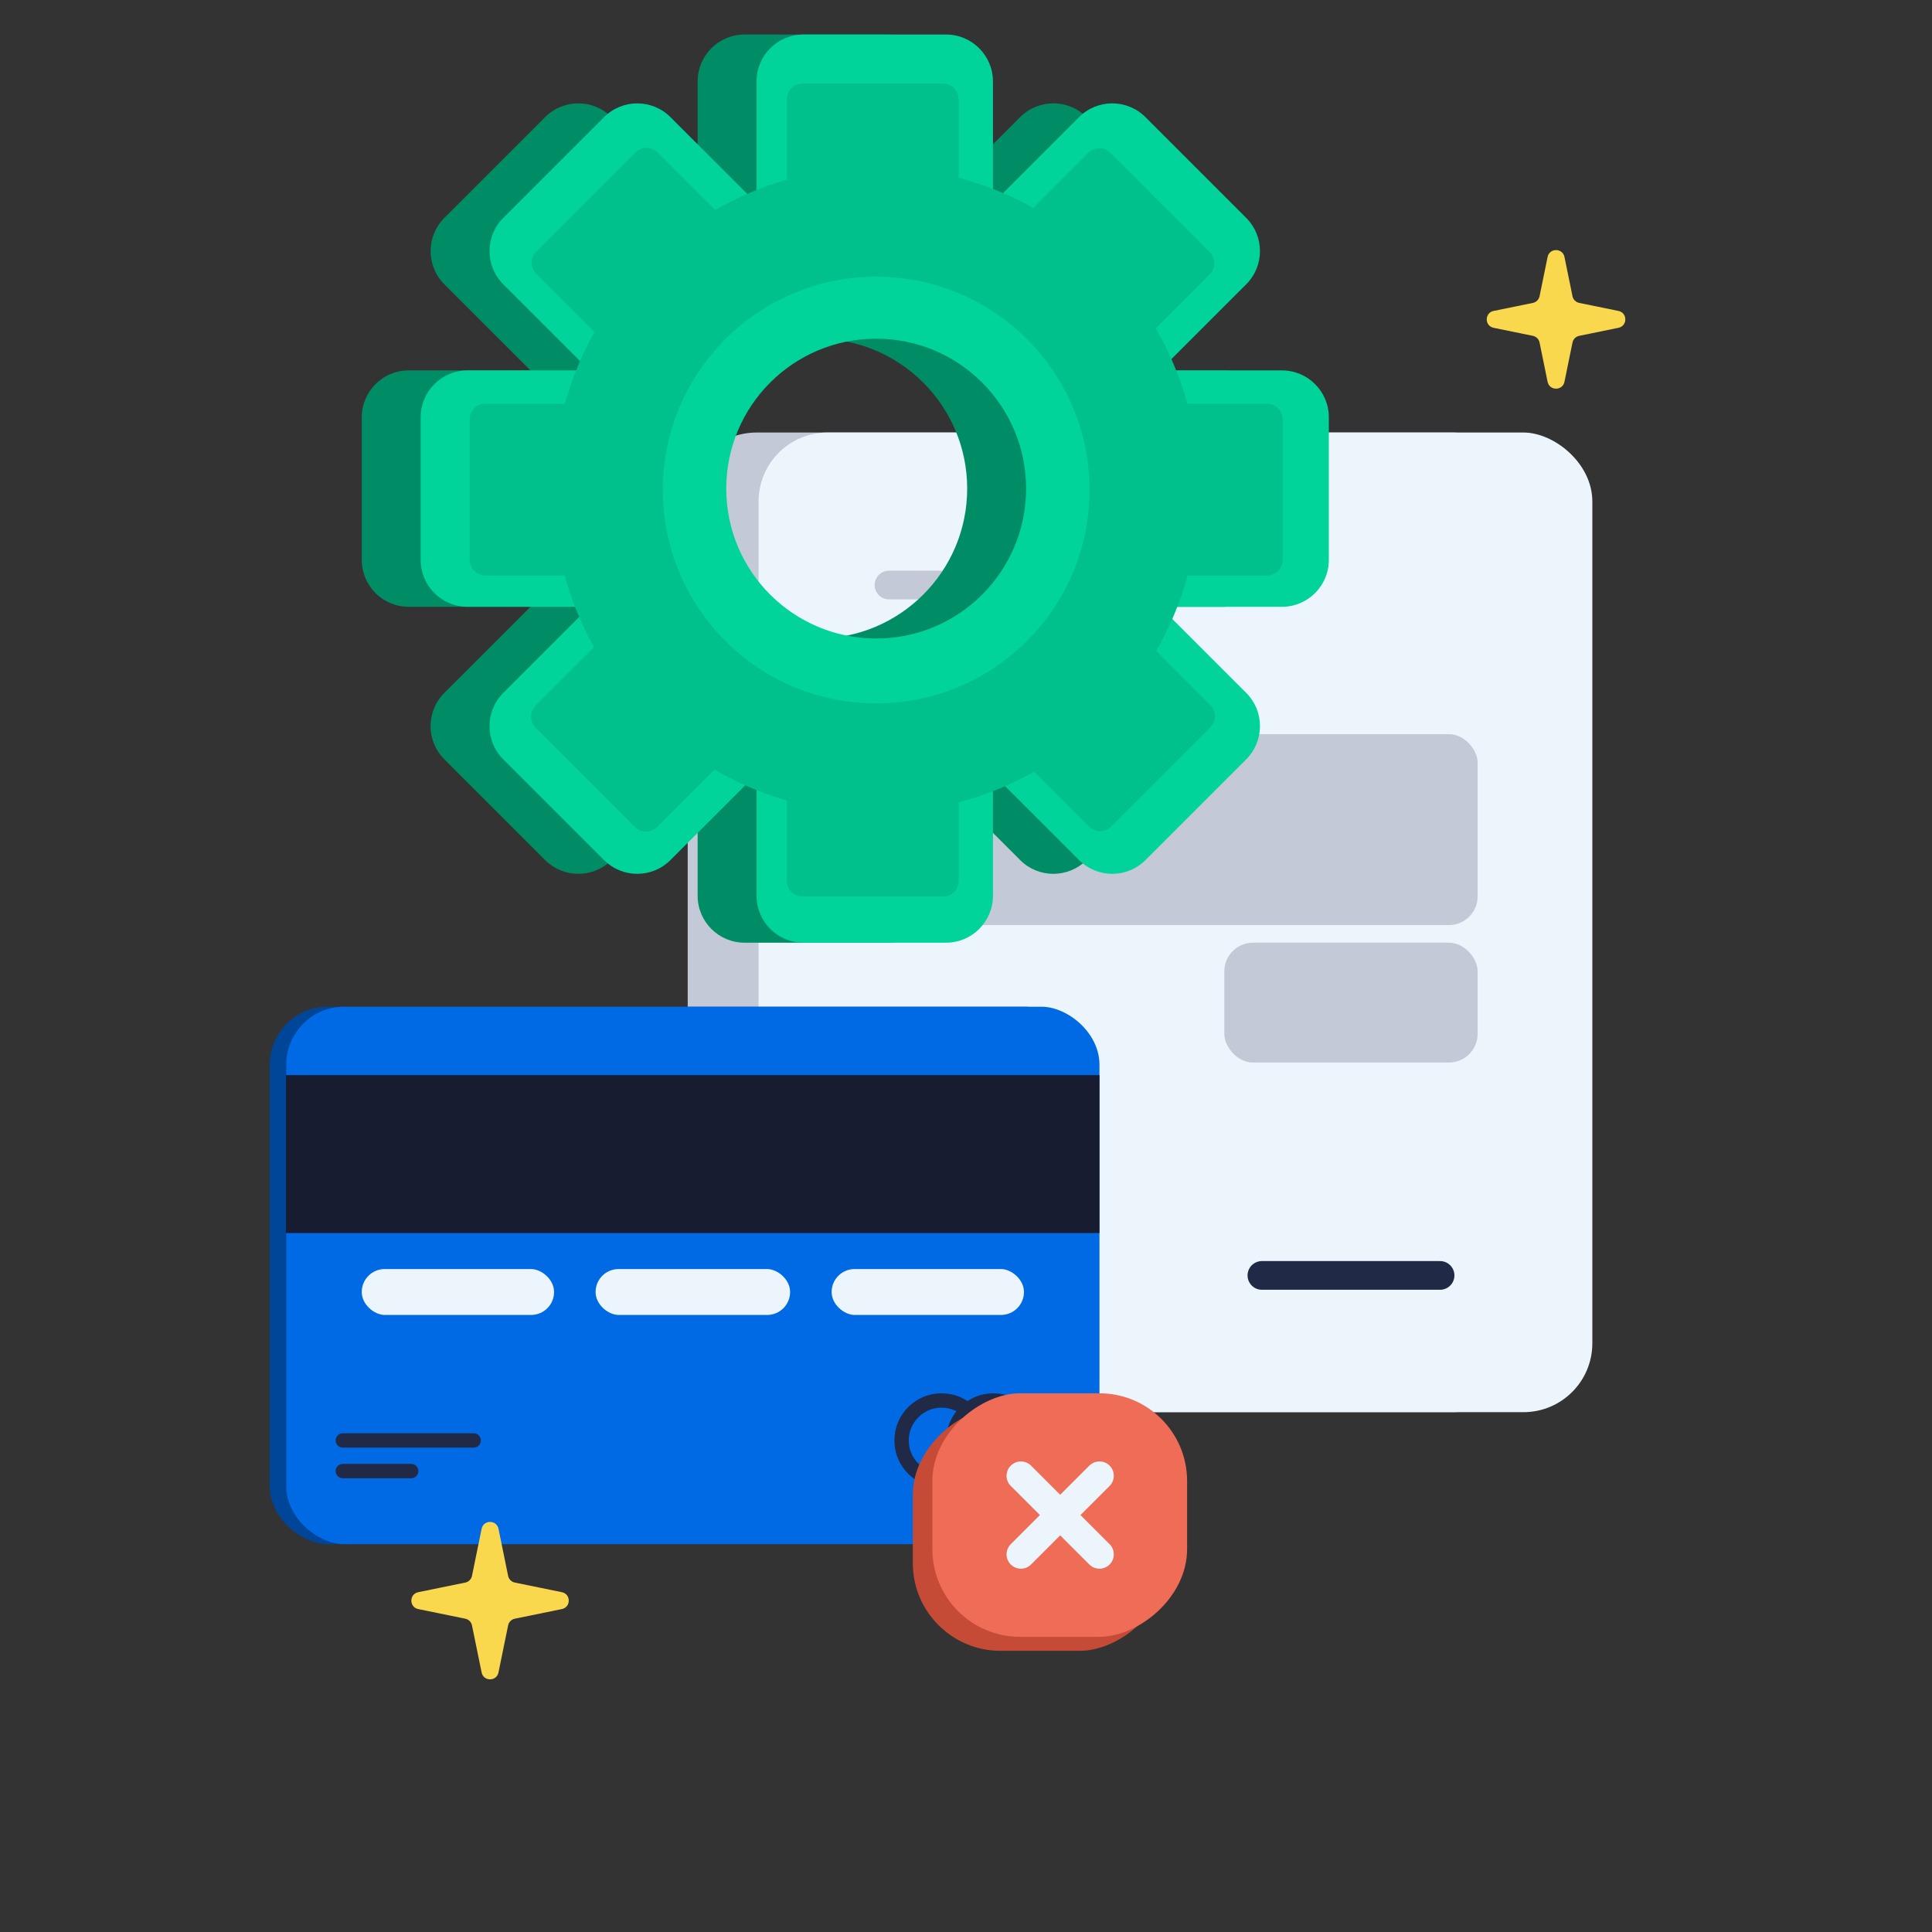 <svg width="673" height="673" viewBox="0 0 673 673" fill="none" xmlns="http://www.w3.org/2000/svg">
<rect x="0" y="0" width="673" height="673" fill="#333333" stroke="none"/>
<path d="M539.094 132.988C539.748 136.186 544.318 136.186 544.972 132.988L547.768 119.324C548.009 118.147 548.929 117.227 550.106 116.986L563.77 114.19C566.968 113.536 566.968 108.967 563.769 108.312L550.106 105.516C548.929 105.275 548.009 104.355 547.768 103.178L544.972 89.515C544.318 86.317 539.748 86.317 539.094 89.515L536.298 103.178C536.057 104.355 535.137 105.275 533.96 105.516L520.296 108.312C517.098 108.967 517.098 113.536 520.296 114.19L533.96 116.986C535.137 117.227 536.057 118.147 536.298 119.324L539.094 132.988Z" fill="#F9D84E"/>
<rect width="341.26" height="290.434" rx="24" transform="matrix(2.58988e-08 -1 -1 -7.37749e-08 529.992 491.923)" fill="#C3C9D6"/>
<rect width="341.26" height="290.434" rx="24" transform="matrix(2.67052e-08 -1 -1 -7.15474e-08 554.68 491.923)" fill="#ECF4FC"/>
<path d="M309.684 203.794H404.126" stroke="#C3C9D6" stroke-width="10" stroke-linecap="round"/>
<path d="M439.578 444.285L501.636 444.285" stroke="#202945" stroke-width="10" stroke-linecap="round"/>
<path d="M309.684 228.794H378.083" stroke="#C3C9D6" stroke-width="10" stroke-linecap="round"/>
<rect x="304.203" y="255.745" width="210.519" height="66.505" rx="10" fill="#C3C9D6"/>
<rect x="426.484" y="328.379" width="88.236" height="41.741" rx="10" fill="#C3C9D6"/>
<rect width="187.208" height="283.275" rx="20.176" transform="matrix(4.36237e-08 -1 -1 -4.37993e-08 377.246 537.896)" fill="#004698"/>
<rect width="187.208" height="283.275" rx="20.176" transform="matrix(4.36237e-08 -1 -1 -4.37993e-08 382.992 537.896)" fill="#006AE4"/>
<rect width="15.988" height="66.996" rx="7.994" transform="matrix(5.502e-08 -1 -1 -3.47271e-08 193.008 458.051)" fill="#ECF4FC"/>
<rect width="15.988" height="67.758" rx="7.994" transform="matrix(5.502e-08 -1 -1 -3.47271e-08 275.23 458.051)" fill="#ECF4FC"/>
<rect width="15.988" height="66.996" rx="7.994" transform="matrix(5.502e-08 -1 -1 -3.47271e-08 356.691 458.051)" fill="#ECF4FC"/>
<path d="M99.613 374.5H382.99V429.513H99.613V374.5Z" fill="#171C31"/>
<path d="M119.422 501.768L164.992 501.768" stroke="#202945" stroke-width="5" stroke-linecap="round"/>
<path d="M119.423 512.442L143.234 512.442" stroke="#202945" stroke-width="5" stroke-linecap="round"/>
<circle cx="327.98" cy="501.768" r="13.922" fill="#016AE4" stroke="#202945" stroke-width="5"/>
<circle cx="346.043" cy="501.768" r="13.922" stroke="#202945" stroke-width="5"/>
<rect x="317.973" y="575.053" width="84.831" height="88.731" rx="30.542" transform="rotate(-90 317.973 575.053)" fill="#C64B36"/>
<rect x="324.789" y="570.177" width="84.831" height="88.731" rx="30.542" transform="rotate(-90 324.789 570.177)" fill="#EF6C56"/>
<path d="M355.629 514.081L382.991 541.443" stroke="#ECF4FC" stroke-width="10" stroke-linecap="round"/>
<path d="M355.629 541.443L382.991 514.081" stroke="#ECF4FC" stroke-width="10" stroke-linecap="round"/>
<path d="M167.768 582.589C168.423 585.787 172.992 585.787 173.646 582.589L177 566.201C177.241 565.024 178.161 564.104 179.338 563.863L195.726 560.51C198.924 559.855 198.924 555.286 195.726 554.631L179.338 551.278C178.161 551.037 177.241 550.117 177 548.94L173.646 532.552C172.992 529.354 168.423 529.354 167.768 532.552L164.415 548.94C164.174 550.117 163.254 551.037 162.077 551.278L145.689 554.631C142.491 555.286 142.491 559.855 145.689 560.51L162.077 563.863C163.254 564.104 164.174 565.024 164.415 566.201L167.768 582.589Z" fill="#F9D84E"/>
<path fill-rule="evenodd" clip-rule="evenodd" d="M325.367 28.37C325.367 19.342 318.049 12.023 309.021 12.023L259.36 12.023C250.333 12.023 243.014 19.342 243.014 28.37V70.79L213.02 40.795C206.636 34.412 196.286 34.412 189.903 40.795L154.787 75.911C148.404 82.294 148.404 92.644 154.787 99.028L184.785 129.025H142.36C133.332 129.025 126.014 136.344 126.014 145.371L126.014 195.032C126.014 204.06 133.332 211.378 142.36 211.378H184.778L154.781 241.375C148.398 247.758 148.398 258.108 154.781 264.492L189.896 299.607C196.28 305.991 206.63 305.991 213.014 299.607L243.014 269.607V312.033C243.014 321.061 250.333 328.38 259.36 328.38H309.021C318.049 328.38 325.367 321.061 325.367 312.033V269.607L355.368 299.608C361.751 305.992 372.101 305.992 378.485 299.608L413.6 264.493C419.984 258.109 419.984 247.759 413.6 241.376L383.602 211.378H426.023C435.051 211.378 442.37 204.06 442.37 195.032V145.371C442.37 136.344 435.051 129.025 426.023 129.025H383.596L413.594 99.027C419.978 92.643 419.978 82.293 413.594 75.91L378.479 40.794C372.095 34.411 361.745 34.411 355.362 40.794L325.367 70.789V28.37ZM284.686 222.426C313.528 222.426 336.909 199.044 336.909 170.202C336.909 141.359 313.528 117.978 284.686 117.978C255.843 117.978 232.462 141.359 232.462 170.202C232.462 199.044 255.843 222.426 284.686 222.426Z" fill="#008D65"/>
<path fill-rule="evenodd" clip-rule="evenodd" d="M345.889 28.37C345.889 19.342 338.57 12.023 329.542 12.023L279.882 12.023C270.854 12.023 263.536 19.342 263.536 28.37V70.79L233.541 40.795C227.158 34.412 216.808 34.412 210.424 40.795L175.309 75.911C168.925 82.294 168.925 92.644 175.309 99.028L205.306 129.025H162.882C153.854 129.025 146.535 136.344 146.535 145.371L146.535 195.032C146.535 204.06 153.854 211.378 162.882 211.378H205.299L175.303 241.375C168.919 247.758 168.919 258.108 175.303 264.492L210.418 299.607C216.801 305.991 227.151 305.991 233.535 299.607L263.536 269.607V312.033C263.536 321.061 270.854 328.38 279.882 328.38H329.542C338.57 328.38 345.889 321.061 345.889 312.033V269.607L375.889 299.608C382.273 305.992 392.623 305.992 399.007 299.608L434.122 264.493C440.505 258.109 440.505 247.759 434.122 241.376L404.124 211.378H446.545C455.573 211.378 462.891 204.06 462.891 195.032V145.371C462.891 136.344 455.573 129.025 446.545 129.025H404.117L434.115 99.027C440.499 92.643 440.499 82.293 434.115 75.91L399 40.794C392.617 34.411 382.267 34.411 375.883 40.794L345.889 70.789V28.37ZM305.21 222.425C334.053 222.425 357.434 199.044 357.434 170.201C357.434 141.359 334.053 117.977 305.21 117.977C276.368 117.977 252.986 141.359 252.986 170.201C252.986 199.044 276.368 222.425 305.21 222.425Z" fill="#00D49A"/>
<path fill-rule="evenodd" clip-rule="evenodd" d="M328.486 29.098C331.496 29.098 333.935 31.537 333.935 34.546V61.924C343.114 64.342 351.834 67.89 359.938 72.412L379.106 53.243C381.234 51.115 384.684 51.115 386.812 53.243L421.408 87.839C423.536 89.967 423.536 93.417 421.408 95.545L402.586 114.367C407.319 122.53 411.054 131.342 413.627 140.638H441.367C444.376 140.638 446.816 143.078 446.816 146.087V195.013C446.816 198.022 444.376 200.462 441.367 200.462H413.712C411.168 209.76 407.46 218.577 402.756 226.747L421.645 245.636C423.773 247.764 423.773 251.214 421.645 253.341L387.05 287.936C384.923 290.064 381.473 290.064 379.345 287.936L360.238 268.829C352.05 273.431 343.228 277.037 333.935 279.485V306.863C333.935 309.872 331.496 312.312 328.486 312.312H279.56C276.551 312.312 274.111 309.872 274.111 306.863V278.833C265.194 276.273 256.731 272.64 248.87 268.083L228.851 288.102C226.724 290.23 223.274 290.23 221.146 288.102L186.55 253.506C184.422 251.378 184.422 247.928 186.55 245.8L206.915 225.434C202.563 217.635 199.112 209.264 196.704 200.462H169.05C166.041 200.462 163.602 198.022 163.602 195.013L163.602 146.087C163.602 143.078 166.041 140.638 169.05 140.638H196.789C199.224 131.836 202.703 123.468 207.083 115.674L186.788 95.379C184.66 93.251 184.66 89.801 186.788 87.674L221.383 53.079C223.51 50.951 226.96 50.951 229.088 53.079L249.165 73.156C256.942 68.678 265.305 65.104 274.111 62.576V34.547C274.111 31.537 276.551 29.098 279.56 29.098L328.486 29.098ZM305.213 245.022C346.258 245.022 379.532 211.749 379.532 170.704C379.532 129.659 346.258 96.385 305.213 96.385C264.168 96.385 230.895 129.659 230.895 170.704C230.895 211.749 264.168 245.022 305.213 245.022Z" fill="#00C08B"/>
</svg>
